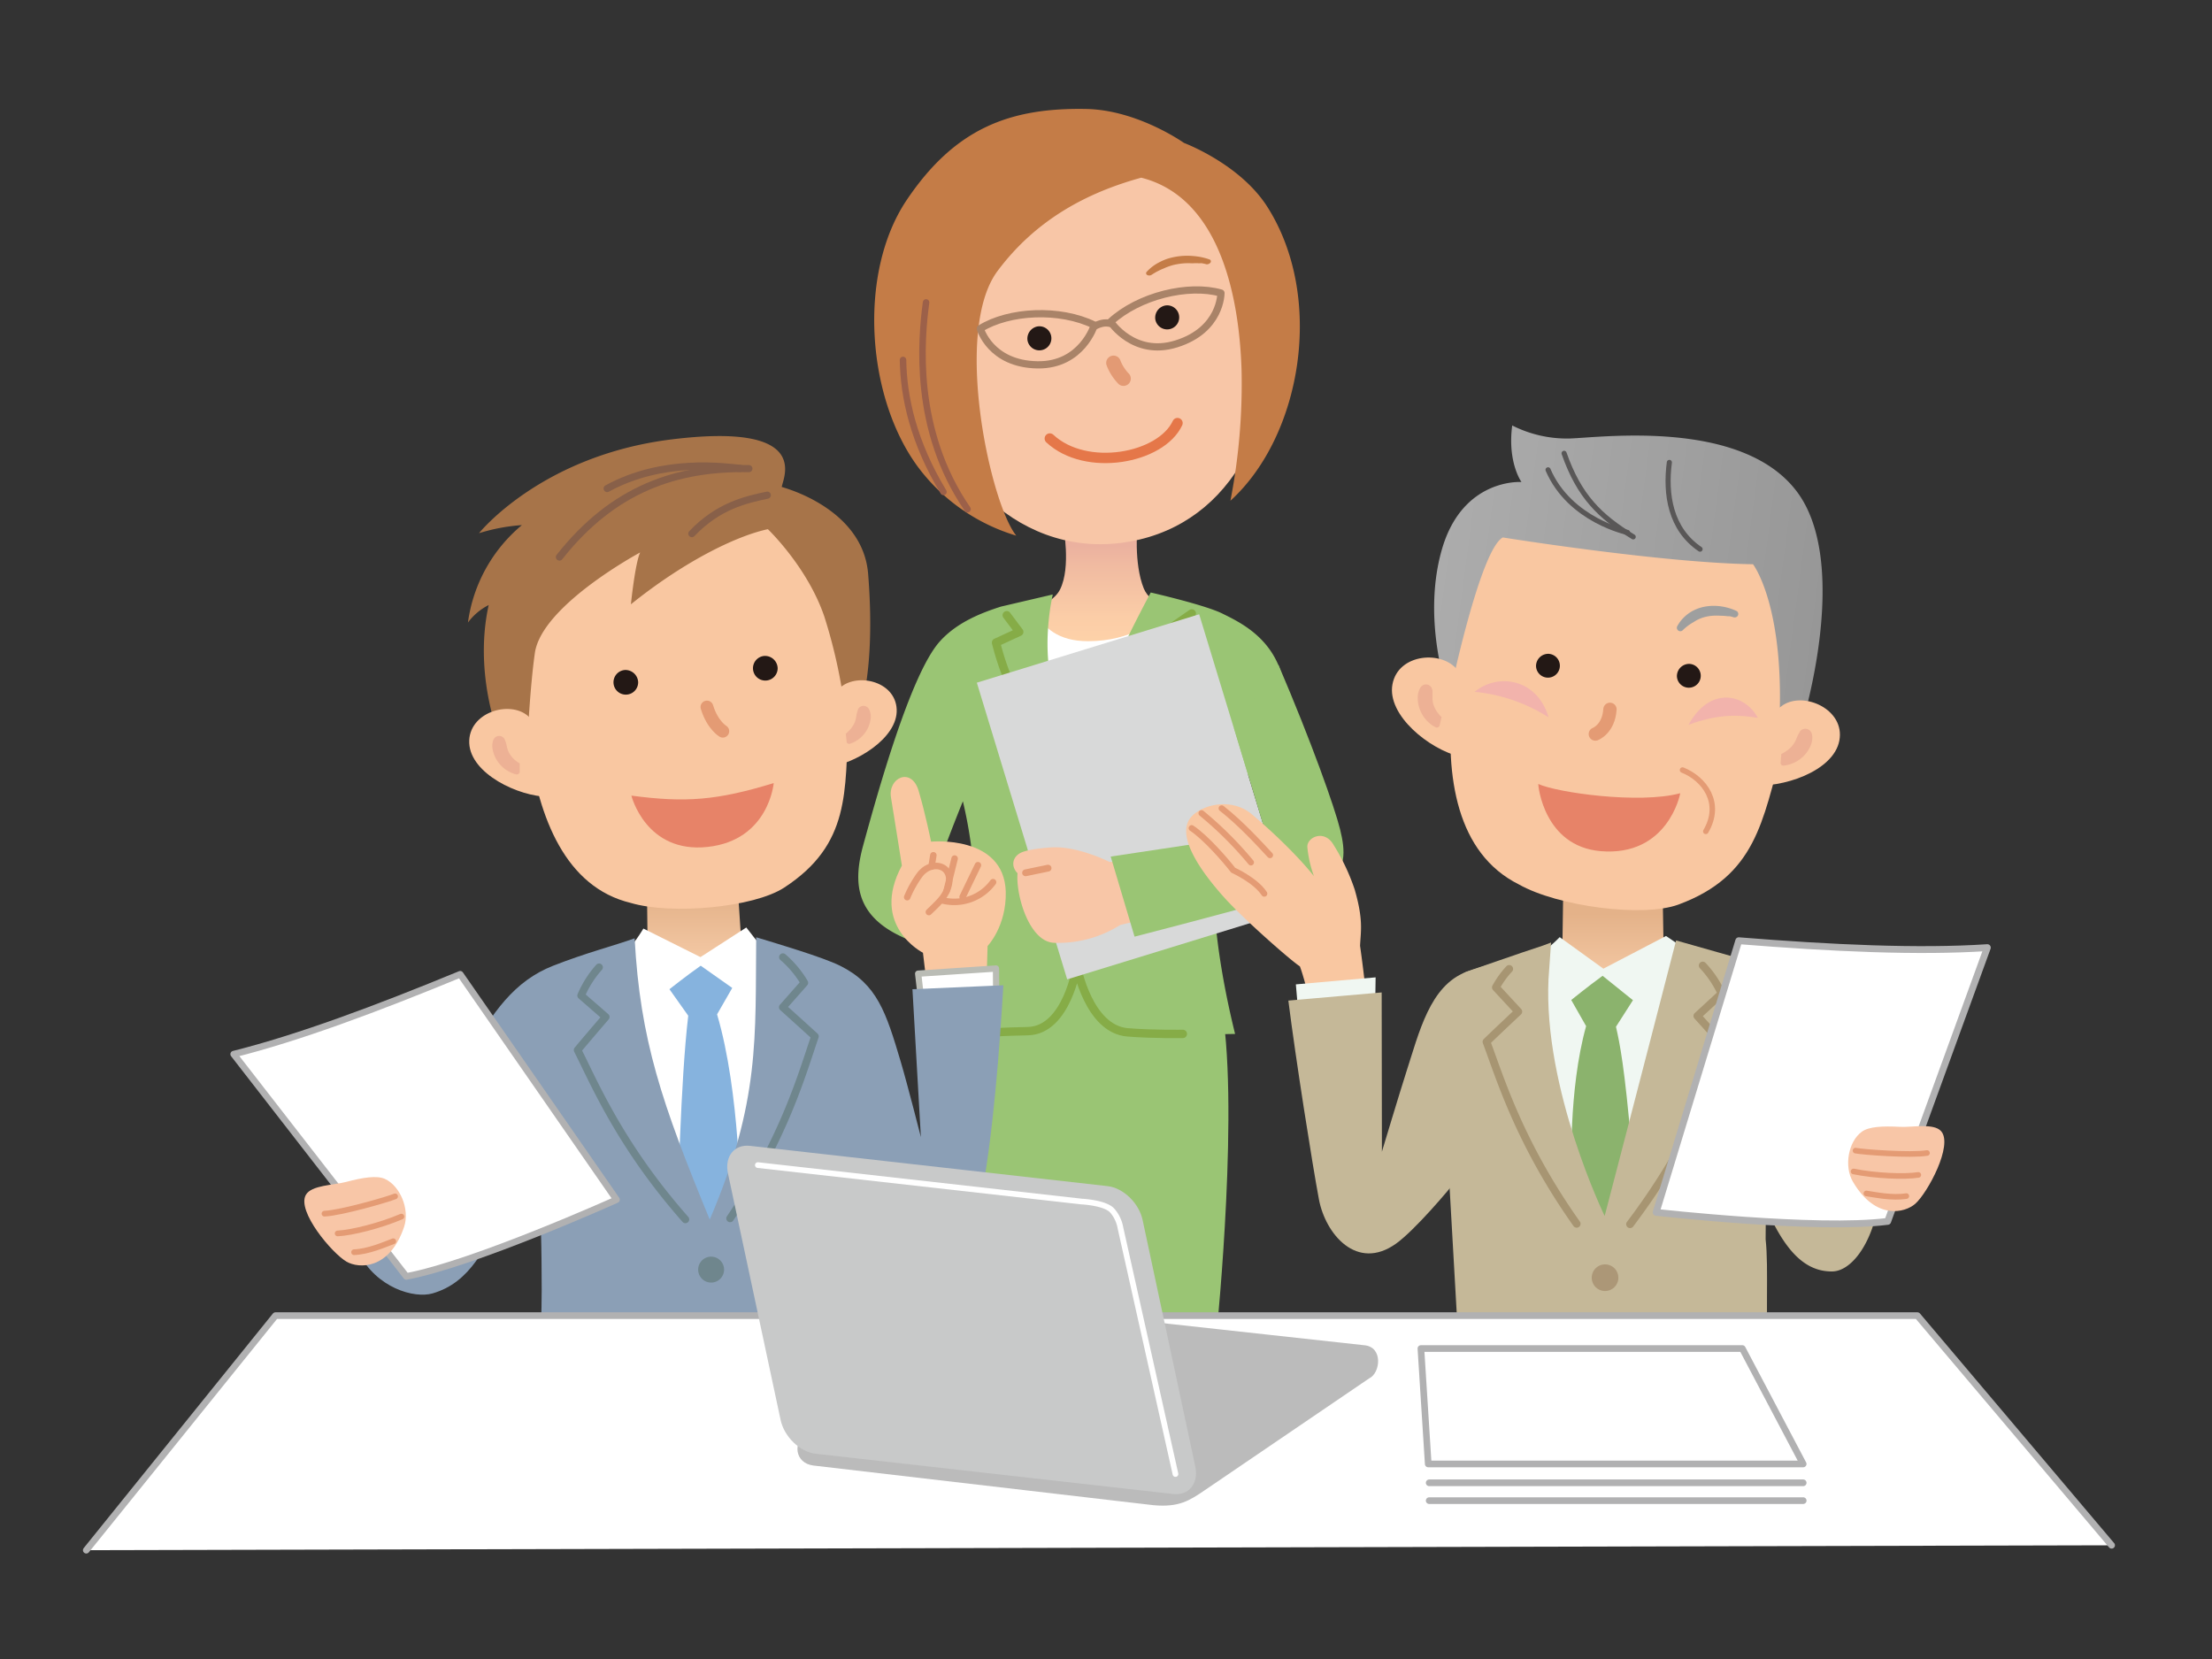 <svg xmlns="http://www.w3.org/2000/svg" xmlns:xlink="http://www.w3.org/1999/xlink" viewBox="0 0 640 480"><rect x="0" y="0" width="640" height="480" fill="#333333" stroke="none"/><defs><style>.cls-1,.cls-10,.cls-13,.cls-14,.cls-15,.cls-16,.cls-18,.cls-24,.cls-26,.cls-27,.cls-30,.cls-32,.cls-38,.cls-40,.cls-41,.cls-43,.cls-45,.cls-5,.cls-50,.cls-51,.cls-6{fill:none;}.cls-19,.cls-2,.cls-25,.cls-44,.cls-47{fill:#fff;}.cls-3{fill:url(#linear-gradient);}.cls-4{fill:#9ac574;}.cls-5{stroke:#86ac47;stroke-width:2.42px;}.cls-10,.cls-13,.cls-14,.cls-15,.cls-16,.cls-18,.cls-19,.cls-24,.cls-25,.cls-26,.cls-27,.cls-30,.cls-32,.cls-38,.cls-40,.cls-41,.cls-43,.cls-44,.cls-45,.cls-47,.cls-5,.cls-50,.cls-51,.cls-6{stroke-linecap:round;stroke-linejoin:round;}.cls-6{stroke:#c9caca;stroke-width:2.16px;}.cls-7{fill:#ac727e;}.cls-8{fill:#d8d9d9;}.cls-9{fill:#f8c6a7;}.cls-10{stroke:#e39a74;stroke-width:4.23px;}.cls-11{fill:#c47c47;}.cls-12{fill:#231815;}.cls-13{stroke:#a98368;stroke-width:2.09px;}.cls-14{stroke:#9c6049;stroke-width:1.88px;}.cls-15{stroke:#e57749;stroke-width:3px;}.cls-16,.cls-18,.cls-26,.cls-27,.cls-32,.cls-38,.cls-41,.cls-45{stroke:#e49b74;}.cls-16{stroke-width:1.97px;}.cls-17{fill:#f9c7a1;}.cls-18{stroke-width:1.88px;}.cls-19{stroke:#babcb5;stroke-width:1.81px;}.cls-20{fill:url(#linear-gradient-2);}.cls-21{fill:#86b3de;}.cls-22{fill:#8b9fb6;}.cls-23{fill:#6f868d;}.cls-24{stroke:#6f868d;stroke-width:2.2px;}.cls-25,.cls-44,.cls-47,.cls-51{stroke:#b1b1b2;}.cls-25{stroke-width:1.91px;}.cls-26{stroke-width:1.65px;}.cls-27{stroke-width:3.7px;}.cls-28{fill:#a77449;}.cls-29{fill:#edb195;}.cls-30{stroke:#886049;stroke-width:2.07px;}.cls-31{fill:#e78368;}.cls-32{stroke-width:1.76px;}.cls-33{fill:#f0f7f2;}.cls-34{fill:#c5b898;}.cls-35{fill:url(#linear-gradient-3);}.cls-36{fill:#8bb36d;}.cls-37{fill:#f2b3ac;}.cls-38{stroke-width:3.85px;}.cls-39{fill:url(#linear-gradient-4);}.cls-40{stroke:#595757;stroke-width:1.48px;}.cls-41{stroke-width:1.59px;}.cls-42{fill:#9e9f9f;}.cls-43{stroke:#a79572;stroke-width:2.25px;}.cls-44{stroke-width:1.98px;}.cls-45{stroke-width:1.62px;}.cls-46{fill:#ac9777;}.cls-47{stroke-width:1.92px;}.cls-48{fill:#bbb;}.cls-49{fill:#c8c9c9;}.cls-50{stroke:#fff;stroke-width:1.65px;}.cls-51{stroke-width:1.93px;}</style><linearGradient id="linear-gradient" x1="-1326.04" y1="189.31" x2="-1326.04" y2="157.86" gradientTransform="matrix(-1, 0, 0, 1, -1007.86, 0)" gradientUnits="userSpaceOnUse"><stop offset="0" stop-color="#ffd4a9"/><stop offset="0.34" stop-color="#fbcda7"/><stop offset="0.83" stop-color="#f0baa1"/><stop offset="1" stop-color="#ebb19f"/></linearGradient><linearGradient id="linear-gradient-2" x1="201.12" y1="258.36" x2="201.12" y2="278.12" gradientUnits="userSpaceOnUse"><stop offset="0" stop-color="#e3b188"/><stop offset="1" stop-color="#f4c9a5"/></linearGradient><linearGradient id="linear-gradient-3" x1="466.34" y1="264.29" x2="466.34" y2="285.1" gradientUnits="userSpaceOnUse"><stop offset="0" stop-color="#e4b289"/><stop offset="1" stop-color="#f5caa6"/></linearGradient><linearGradient id="linear-gradient-4" x1="592.39" y1="62.13" x2="704.71" y2="62.13" gradientTransform="translate(-162.55 19.95) rotate(7.56)" gradientUnits="userSpaceOnUse"><stop offset="0" stop-color="#acacac"/><stop offset="1" stop-color="#979797"/></linearGradient></defs><g id="レイヤー_2" data-name="レイヤー 2"><g id="_09" data-name="09"><rect class="cls-1" width="640" height="480"/><path class="cls-2" d="M335.89,178.73s-3,53.34-23.26,54.14c-9.94.4-18.15-22.26-18.45-37.3s5.66-18.75,5.66-18.75Z"/><path class="cls-3" d="M329.1,151.94s-1.13,11,1.83,18.32c.91,2.26,3.39,4.42,6.31,5.59-1.8,3.61-9.95,9.67-22.4,9.67-8.77,0-12.93-3.93-15.74-9,2.56-1.6,6.09-2.92,7.62-6,3.21-6.42.92-18.23.92-18.23Z"/><path class="cls-4" d="M288.87,257.72l-17.55-6.82s2.34-6.86,7.27-19.07a129.73,129.73,0,0,1,3.48,26.74c.34,13.74-5.58,40.58-5.58,40.58s48.64.62,80.86,0c-13-52.83-2-72.54-2-72.54s21.81-5.22,15.86-30.1c-2.86-12-12.49-16.48-17.57-19s-20.7-6.08-20.7-6.08a472.8,472.8,0,0,0-21.45,46.15,62.76,62.76,0,0,1-8.26-35.74A66.86,66.86,0,0,1,304.6,172l-15,3.51c-5.4,1.73-12.76,4.49-17.8,10.21-8.36,9.51-17.74,43.1-22.09,59-2.9,10.64-2.12,20,10.93,26.19,8.52,4.08,24.63,10.42,24.63,10.42Z"/><path class="cls-5" d="M317.1,219c18.69-18.08,25.82-31.75,25.82-31.75L336,183.59l8.82-6.11"/><polyline class="cls-6" points="317.29 196.67 311.62 189.9 305.98 195.79"/><path class="cls-7" d="M315,259a3.45,3.45,0,1,1-3.45-3.44A3.45,3.45,0,0,1,315,259Z"/><path class="cls-7" d="M315,234.31a3.45,3.45,0,1,1-3.45-3.44A3.45,3.45,0,0,1,315,234.31Z"/><path class="cls-5" d="M291.28,178l3.62,4.83-6.71,3.09A72.44,72.44,0,0,0,306,218.53"/><path class="cls-4" d="M353.13,289.6c5.68,28.16-1,94.67-1,94.67l-69.65-.42c-7.54-89.64-.6-95-.6-95S333.84,287.93,353.13,289.6Z"/><path class="cls-5" d="M342.23,299.14s-8.64.15-16-.45c-11.29-.94-14.67-19.07-14.67-19.07s-2.9,18.44-14.13,18.72c-9.23.23-8.27.31-8.27.31"/><polygon class="cls-8" points="308.77 283.36 373.11 263.58 346.96 177.73 282.63 197.52 308.77 283.36"/><path class="cls-9" d="M329.36,248.57l-8.3.83s-9.3-4.72-16.93-4.22c-1.84.12-6.54.55-8.61,1.47-2.62,1.17-3.11,4-1.12,6-.52,6.36,3.37,19.73,10.48,20.13a33.68,33.68,0,0,0,19.25-5.16l9.34-2.25Z"/><path class="cls-4" d="M321.36,247.83l44.86-6.75-9.17-30.38,12.82-18.4c9.66,22.54,16.31,41.38,17.85,47.62s2.15,12.3-4.75,15.81C378.1,258.21,328.26,271,328.26,271Z"/><path class="cls-9" d="M367.23,87.87c4.25,36.3-12.54,65.44-43,69.22S268.55,135,264.3,98.73s15-58.47,45.43-62.26S363,51.57,367.23,87.87Z"/><path class="cls-10" d="M322.17,105a13.63,13.63,0,0,0,2.89,4.54"/><path class="cls-11" d="M330.19,51.41c-15.51,4.27-30.37,12-41.57,27-13,17.44-2.05,67.37,5.42,76.57a55.2,55.2,0,0,1-27.66-18.85c-15.61-19.94-18.47-56.71-4.1-78.17,14-20.87,29.91-26.85,52-26.43,14.88.28,28.28,9.82,28.28,9.82s16.11,6,24.06,18.4C383.39,86,376.65,126.09,356,144.88A176.93,176.93,0,0,0,359.22,107C358.45,83.25,351.82,56.86,330.19,51.41Z"/><path class="cls-12" d="M334.26,92.36a3.48,3.48,0,1,0,3.12-4A3.58,3.58,0,0,0,334.26,92.36Z"/><path class="cls-12" d="M297.28,98.42a3.48,3.48,0,1,0,3.12-4A3.58,3.58,0,0,0,297.28,98.42Z"/><path class="cls-11" d="M348.79,76.38l-.47-.1-.49-.1c-.34-.05-.65,0-1,0-.68-.08-1.34,0-2,0a18.2,18.2,0,0,0-2.09,0,17.73,17.73,0,0,0-2.07.25,13.55,13.55,0,0,0-2,.48,15.38,15.38,0,0,0-1.89.73,19.15,19.15,0,0,0-3.51,1.82h0a1.26,1.26,0,0,1-1.42.06.57.57,0,0,1-.06-.89,12.69,12.69,0,0,1,3.72-2.79,15.64,15.64,0,0,1,2.35-1,20.28,20.28,0,0,1,2.51-.59,19.48,19.48,0,0,1,5-.16,19.21,19.21,0,0,1,2.33.34c.37.08.74.17,1.1.27l.54.16.55.19a.59.59,0,0,1,.28,1,1.34,1.34,0,0,1-1.26.39Z"/><path class="cls-13" d="M321.32,93.11c8.21-7.55,22.56-11,31.94-8.32,0,0,.11,10.7-13,14.73C328,103.31,321.32,93.11,321.32,93.11Z"/><path class="cls-13" d="M316.63,94.07c-10-4.92-24.72-4.16-33,1,0,0,2.9,10.3,16.58,10.49C313.06,105.75,316.63,94.07,316.63,94.07Z"/><path class="cls-13" d="M316.4,94.5c1.88-.92,3.13-1.32,4.93-.91"/><path class="cls-14" d="M267.94,87.5c-1.43,10.68-3.81,36.88,12,59.81"/><path class="cls-14" d="M261.27,104.14c.16,10.73,3,23.82,11.7,38.19"/><path class="cls-15" d="M303.74,126.88c10.5,9.81,32.16,5.78,36.95-4.47"/><line class="cls-16" x1="296.73" y1="252.53" x2="303.24" y2="251.18"/><path class="cls-17" d="M285.74,273.71s-.39,11.19-.27,15.78l-16.43,1c-.93-5.24-2-14.83-2-14.83s-15.47-7.82-6.1-25.22c0,0-2.25-14.32-3.15-19.69-.95-5.69,5.89-9,8-1.94,2,6.79,3.6,14.71,3.6,14.71S290.49,241.46,291,258C291.23,268,285.74,273.71,285.74,273.71Z"/><path class="cls-18" d="M262.48,259.58a31.32,31.32,0,0,1,3.6-6.43c3.67-4.92,11-2.58,7.79,4.66-.93,2.06-2.32,3.39-5.12,6.07"/><path class="cls-18" d="M287.32,255.24a13.92,13.92,0,0,1-14.66,5.27"/><line class="cls-18" x1="282.95" y1="250.33" x2="278.51" y2="259.51"/><line class="cls-18" x1="276.2" y1="248.41" x2="273.87" y2="257.81"/><line class="cls-18" x1="270.05" y1="247.45" x2="269.52" y2="250.74"/><polygon class="cls-19" points="288.17 280.22 265.65 281.71 266.67 290.55 288.24 289.78 288.17 280.22"/><path class="cls-20" d="M187.17,256.23l.17,14.5a30,30,0,0,1-6.56,5.76C170.36,283.37,204,298.54,204,298.54l19.43-21-9.07-6.86-1-15.14Z"/><path class="cls-2" d="M222.66,276.59c-2.8-3.07-6.73-8.24-6.73-8.24l-13.26,8.57-16.52-8.26s-3.36,5.7-4.84,5.87c1.81,33,2.83,52.37,25.23,88.6C228.47,330.24,224.5,295.18,222.66,276.59Z"/><path class="cls-21" d="M211.86,285.84l-9.12-6.43c-4,2.8-9.05,6.8-9.05,6.8l5.44,7.67c-2.26,19-3,54.71-3,54.71l9.49,17.13,8.57-16.91s0-32.62-6.72-55.33Z"/><path class="cls-22" d="M264,286.21,266.44,329s-3.81-15-5.85-21.89c-4.23-14.21-6.8-22.37-17.55-27.7-5.06-2.51-18.55-6.5-24.25-8.23-.3,28.78,1.22,47.41-13.44,81.68-13.88-33.67-20.14-52-21.73-81.38-5.7,2.08-13.86,4.12-23.56,7.93-11.18,4.38-17.57,13.32-25,26.65-5.2,9.32-14.75,33.5-17,37.84-5.64,11.08,24.2,5.57,24.2,5.57s8.56-9.13,13-15.1c1.39,15.53,1.44,28.33,1.47,38.74s-1.41,46.56-1.41,46.56H249s-3.57-34.67-3.42-46.56.87-18.93,2.26-34.46c4.6,7,8.23,12.63,12.47,17.4,9.37,10.57,21.05,3,23.14-7.3,4-19.84,5.84-47,6.86-63.68Z"/><path class="cls-23" d="M202,367.33a3.75,3.75,0,1,0,3.74-3.74A3.75,3.75,0,0,0,202,367.33Z"/><path class="cls-24" d="M211.24,352.52c15.89-23.62,21-42.42,24.55-52.66-3-2.76-9.31-8.43-9.31-8.43l6.25-7.08a29.74,29.74,0,0,0-6.21-7.42"/><path class="cls-24" d="M198.31,352.81c-18.83-21.35-26.3-39.33-31.19-49,2.58-3.12,8.14-9.57,8.14-9.57l-7.12-6.2a29.73,29.73,0,0,1,5.19-8.17"/><path class="cls-22" d="M127.46,328.05s10.1,9.53,19.62,19.91c-6.64,13.28-11,23.09-21.93,26.26-5.29,1.54-16.18-1.55-21.37-11.73C115.63,352.87,127.07,328.4,127.46,328.05Z"/><path class="cls-25" d="M67.61,305c18.71-4.68,41.45-13.17,65.54-23.11l45.23,65.21s-41.23,18.56-60.82,22.21Z"/><path class="cls-9" d="M88.5,345.7c1.61-2.82,8.08-2.79,11.59-3.72,4.88-1.3,8.9-1.93,11.22-.91,4.48,2,7.31,8.86,5.61,13.9-4.22,12.52-13.14,12.1-16.65,10.07C96.09,362.63,85.79,350.44,88.5,345.7Z"/><path class="cls-26" d="M114.31,346.15c-2,.84-15.54,4.78-20.43,5"/><path class="cls-26" d="M116.13,352c-6,2.57-14.29,4.68-18.44,4.87"/><path class="cls-26" d="M113.78,359.13c-2.62,1-7.18,3-11.33,3.17"/><path class="cls-17" d="M245.43,208.56c-.93,20.45.68,35.71-18.52,48.24-8.86,5.79-32.6,7.94-44.43,4.44-18.83-4.54-26.64-24.55-29.48-45.76-1.66-12.32-5.32-9.89-5.69-15.14-2.26-32.13,12.8-49.35,34.54-51.91,24.1-2.84,50.46,1.62,57.13,14.62C244.17,173.17,245.56,205.56,245.43,208.56Z"/><path class="cls-27" d="M204.54,204.56c1.6,5.25,4.59,7,4.59,7"/><path class="cls-12" d="M225,193.29a3.57,3.57,0,1,1-3.84-3.51A3.67,3.67,0,0,1,225,193.29Z"/><path class="cls-12" d="M184.64,197.37a3.57,3.57,0,1,1-3.85-3.52A3.69,3.69,0,0,1,184.64,197.37Z"/><path class="cls-28" d="M222.17,153.11c-8.43,1.78-23.33,8.64-39.63,21.73,0,0,1.21-11.88,2.68-15,0,0-28.5,15.28-30.47,29.11-1.33,9.28-2.06,23.83-2.06,23.83l-8.68-.93s-6.89-17.44-2.62-36.79a17,17,0,0,0-6,5.06A44.44,44.44,0,0,1,151,151.93a54.4,54.4,0,0,0-12.41,2.34s18-22.52,55.83-27.15c40.56-5,32.15,11.12,31.76,13.77,7.75,2.25,23.75,9.44,25,25.17,2.34,29.15-2.86,41.16-2.86,41.16l-3.49,1.28a152.41,152.41,0,0,0-6.29-30C233.68,164.08,222.17,153.11,222.17,153.11Z"/><path class="cls-17" d="M152.77,207.16c-5.38-4.67-17.39-1-17,7.86s14.24,15.44,22.89,15.52c-2.07-4.39.28-6.29-1.35-13.55C155.77,210.21,156.2,210.55,152.77,207.16Z"/><path class="cls-29" d="M146.11,214.1c0,.11.08.23.12.33s.06.16.09.26.11.36.15.53c.09.35.16.68.23,1a6.29,6.29,0,0,0,.72,1.83,7.64,7.64,0,0,0,1.28,1.59c.26.24.54.47.83.69s.3.22.45.31l.22.15c.06,0,.17.09.17.11v2.35a.81.81,0,0,1-.81.81l-.22,0-.47-.13-.39-.13c-.25-.1-.51-.2-.75-.32a9.49,9.49,0,0,1-3.76-3.19,9.24,9.24,0,0,1-1.36-3.12,5.85,5.85,0,0,1-.16-1.66,4.39,4.39,0,0,1,.11-.81c0-.14.06-.28.1-.42a2.67,2.67,0,0,1,.15-.34,1.79,1.79,0,0,1,3.27.11Z"/><path class="cls-17" d="M242.66,199.35c4.73-4.91,16.41-2.52,16.78,5.9S247.18,221.2,239,222.07c1.6-4.36.11-5.95.17-13C239.21,204.1,239.74,202.55,242.66,199.35Z"/><path class="cls-29" d="M251.33,205a4.72,4.72,0,0,1,.56,3.08,8.83,8.83,0,0,1-1.06,3.11,8.94,8.94,0,0,1-3.37,3.33,7.61,7.61,0,0,1-.7.35l-.37.15-.43.15a.75.75,0,0,1-1-.46.85.85,0,0,1,0-.17l-.25-2.25s.1-.09.15-.13l.19-.17.38-.36a8.31,8.31,0,0,0,.71-.75,7.72,7.72,0,0,0,1.05-1.62,6.42,6.42,0,0,0,.51-1.77,10.77,10.77,0,0,1,.51-2.06l0-.1a1.73,1.73,0,0,1,2.22-1A1.84,1.84,0,0,1,251.33,205Z"/><path class="cls-30" d="M222,143.27c-6.12,1.29-14.16,3.06-21.82,11.12"/><path class="cls-30" d="M216.68,135.59c-20.82-.42-39.21,5.8-54.82,25.58"/><path class="cls-30" d="M214.23,135.52c-4.69-.47-22.5-3-38.56,5.83"/><path class="cls-31" d="M182.68,230.2c15.63,2.07,24.69,1.41,41.18-3.63,0,0-1.39,16.53-19.1,18.47C186.85,247,182.68,230.2,182.68,230.2Z"/><path class="cls-17" d="M378.91,289.37l16.27-2.19c-.27-2.77-1-8.82-1.67-13.54.2-4.32,1-7.43-1.57-16.32a60.6,60.6,0,0,0-6.21-13.06c-2.64-4.36-7.71-2-7.47.89a34.28,34.28,0,0,0,1.9,8.35s-5.56-7.36-17.88-17.84c-5.85-5-14.33-2.92-17.56.62-4.36,4.77,1.23,14.15,9.32,23.21,5.57,6.25,19.34,18.36,22.06,20.11C377.12,282.29,378.36,287.34,378.91,289.37Z"/><path class="cls-32" d="M367.46,247.42c-3.06-3.29-8.48-9.23-14-13.54"/><path class="cls-32" d="M361.93,249.52a106.19,106.19,0,0,0-14.29-14.23"/><path class="cls-32" d="M344.79,239.61c4.18,2.79,9.83,9.35,12,12.16,0,0,6.49,2.92,9,6.79"/><polygon class="cls-33" points="374.93 284.81 398.01 282.78 397.88 291.23 375.59 292.4 374.93 284.81"/><path class="cls-34" d="M417.82,295.14s8.71-11.23,15.55-16.89c-2.15.71-7.29,2.25-9.12,2.95-10.55,4-13.62,17.41-17.42,29.14-1.68,5.19-7,22.88-7,22.88l-.07-46.08-27,2.36c2.14,17,6.91,47.17,8.84,57.49,1.89,10.08,11,20.95,22.35,12.81,5.26-3.78,15-15.14,18-19.09Z"/><path class="cls-35" d="M452.29,257.6l-.23,15.84s.92.68-7.21,6.09c-11,7.32,24.56,23.3,24.56,23.3l20.53-22.14-8.63-7.25-.26-15.58Z"/><path class="cls-33" d="M489.49,276c-4.59-3.31-7.46-5.19-7.46-5.19l-18.12,9.46-12.64-9.13a41.88,41.88,0,0,1-4.9,4.3c-17.8,33.37,9.44,68.21,20.07,82.65C475,346.49,491.43,295.58,489.49,276Z"/><path class="cls-36" d="M472.46,289.39l-8.78-7.06c-4.32,3.14-9.07,7-9.07,7l4.3,7.56c-5.19,18.61-4.19,42.28-4.19,42.28l9.7,21.63,7.65-28.67c-2-23.41-3.42-30.25-4.52-35.06Z"/><path class="cls-34" d="M510.85,358.58c0-.24.19-31.42.63-32.63l18.1-14.79c-5.76-13.64-5.22-12.71-6.76-16.06-6.31-13.75-16.71-17-16.71-17l-21.16-6s-11.87,46.06-20.67,79.72c0,0-17.77-36.58-16.25-68.54l.74-10.58-2.34.88c-7,2.27-19.52,6.71-21.6,7.37-6.2,2-7.22,11.33-13.55,26-4,9.18,3.07,15.5,8,34.31,0,.45,3.09,54.41,3.09,54.41H511.8C510.64,381.29,511.8,366.89,510.85,358.58Z"/><path class="cls-17" d="M515.65,217c-5.69,20.56-7.6,36.43-30,44.71-10.35,3.82-35,.5-46.16-5.8-18.07-9-21.36-31.12-19.33-53.31,1.18-12.91-3.11-11.29-2.27-16.71,5.16-33.16,24.45-47.15,47.13-44.71,25.13,2.7,50.88,13.35,54.64,28.11C522.58,180.79,516.48,214,515.65,217Z"/><path class="cls-37" d="M426.67,200.17c6.47-5.41,18-4.09,21.38,7.38A48.42,48.42,0,0,0,426.67,200.17Z"/><path class="cls-38" d="M465.81,205.23c-.38,5.75-4.23,7.15-4.23,7.15"/><path class="cls-37" d="M508.61,207.7c-4-7.33-14.06-9-20.07,2C497.39,206.46,503.23,206.82,508.61,207.7Z"/><path class="cls-39" d="M437.53,123.1c-1.42,10.73,2.68,16.36,2.68,16.36s-17.2-1.26-23.11,19.8,2.19,42.56,2.19,42.56,8.76-42.53,15.51-46.32c0,0,45.92,7.36,72.4,7.75,0,0,9.62,12.43,7.49,48.43l6.86-2.85s14.14-46-1.82-66.81-56.13-15.47-65.53-15.15A35,35,0,0,1,437.53,123.1Z"/><path class="cls-40" d="M447.9,135.93c6.28,14.64,23,18.12,23,18.12"/><path class="cls-40" d="M483,133.79c-1.22,9.2.29,19.28,8.88,25.1"/><path class="cls-17" d="M515.88,204c6.19-4,18,1.3,16.3,10.28s-16.8,13.9-25.66,12.84c2.74-4.22,1.56-6.25,3.32-13.67C511.09,208.23,512,206.71,515.88,204Z"/><path class="cls-29" d="M524.14,212.09c.05.13.09.24.13.38s0,.3.07.44a5,5,0,0,1,0,.86,5.63,5.63,0,0,1-.37,1.71,9.25,9.25,0,0,1-1.87,3,9.5,9.5,0,0,1-2.78,2.09,9.21,9.21,0,0,1-1.58.61,5.45,5.45,0,0,1-.82.2,3.07,3.07,0,0,1-.42.07,4.58,4.58,0,0,1-.5.06.75.75,0,0,1-.81-.67v-.12l.19-2.55s.12-.07.19-.11l.24-.13.49-.28q.48-.3.93-.63a8,8,0,0,0,1.49-1.46,7.15,7.15,0,0,0,1-1.75c.12-.31.26-.63.42-1,.08-.16.17-.34.27-.51l.15-.25c.06-.09.12-.21.19-.32l0-.06a1.91,1.91,0,0,1,2.67-.47A1.81,1.81,0,0,1,524.14,212.09Z"/><path class="cls-41" d="M486.81,222.8c6.33,2.52,11.55,9.55,6.73,17.74"/><path class="cls-17" d="M421.79,194c-4.34-5.94-17.26-5-18.91,4s10.77,18.82,19.46,20.88c-1.08-4.9,1.73-6.26,1.76-13.94C424.11,197.75,424.46,198.19,421.79,194Z"/><path class="cls-29" d="M414.47,199.66c0,.12,0,.25,0,.36a2.7,2.7,0,0,1,0,.28c0,.2,0,.39,0,.57,0,.37,0,.72,0,1.07a6.53,6.53,0,0,0,.3,2,8,8,0,0,0,.92,1.89,9.4,9.4,0,0,0,.68.88c.12.15.25.29.37.42l.19.2s.15.13.15.15l-.53,2.36a.84.84,0,0,1-1,.64.83.83,0,0,1-.22-.08l-.43-.24-.37-.22a5.6,5.6,0,0,1-.68-.49,9.62,9.62,0,0,1-3-4.07,9.31,9.31,0,0,1-.65-3.45,5.78,5.78,0,0,1,.22-1.71,5.32,5.32,0,0,1,.29-.79c.06-.13.13-.27.2-.4s.15-.21.23-.31a1.84,1.84,0,0,1,3.26.87Z"/><path class="cls-40" d="M472.54,155.33c-9.68-5.9-15.65-11.75-20-24.17"/><path class="cls-12" d="M485.18,195.61a3.45,3.45,0,1,0,3.6-3.53A3.56,3.56,0,0,0,485.18,195.61Z"/><path class="cls-12" d="M444.42,192.71a3.45,3.45,0,1,0,3.6-3.54A3.55,3.55,0,0,0,444.42,192.71Z"/><path class="cls-31" d="M445.07,226.83c-.06.39,1.6,18,18,19.43,19.4,1.65,23.05-16.35,23.07-16.75C474.28,232.69,450.55,229.33,445.07,226.83Z"/><path class="cls-42" d="M501.65,178.62l-.48-.15-.51-.13c-.33-.08-.63,0-1-.07a17.28,17.28,0,0,0-2-.12,15.74,15.74,0,0,0-2.06,0,12.33,12.33,0,0,0-2,.29,10.45,10.45,0,0,0-1.89.62A10.93,10.93,0,0,0,490,180a14.59,14.59,0,0,0-3.16,2.37l0,0a1,1,0,0,1-1.59-1.14,11.09,11.09,0,0,1,5.39-4.91,12.2,12.2,0,0,1,2.38-.75,14.48,14.48,0,0,1,2.45-.28,16.29,16.29,0,0,1,2.42.14,17,17,0,0,1,2.35.51c.38.11.76.24,1.13.38l.56.22.57.27a1,1,0,0,1-.74,1.81Z"/><path class="cls-43" d="M471.63,354.2c17.87-23.68,23.21-40.88,27.92-50.79-2.68-3.09-8.45-9.47-8.45-9.47l7-6.45a29.86,29.86,0,0,0-5.45-8.13"/><path class="cls-43" d="M456.18,354.08c-16.64-23.5-22.21-42.38-26.09-52.65,2.92-2.85,9.2-8.74,9.2-8.74l-6.48-7a26.64,26.64,0,0,1,3.85-5.35"/><path class="cls-34" d="M521,308.08a55.34,55.34,0,0,0-15.67,26.5c7.16,21.09,13.58,33.39,24.77,33.29,5.41-.05,11.19-7.61,13.2-18.66C534.63,342.63,521.49,308.3,521,308.08Z"/><path class="cls-44" d="M575,274.18c-19.93,1.32-45,.16-71.92-2l-23.91,78.59s46.51,5.23,67,2.61Z"/><path class="cls-9" d="M561.62,327.28c-2.13-2.4-8.35-1.06-11.91-1.25-5-.27-9-.07-11,1.39-3.92,2.8-5.25,10-2.6,14.5,6.58,11.2,15.08,9,18.06,6.35C557.72,345.1,565.18,331.29,561.62,327.28Z"/><path class="cls-45" d="M536.86,332.91c2.06.42,15.92,1.47,20.68.69"/><path class="cls-45" d="M536.3,338.94c6.28,1.28,14.7,1.63,18.73,1"/><path class="cls-45" d="M540,345.3c2.72.41,7.52,1.41,11.56.76"/><path class="cls-46" d="M460.54,369.67a3.85,3.85,0,1,0,3.84-3.84A3.85,3.85,0,0,0,460.54,369.67Z"/><polyline class="cls-47" points="24.96 448.52 79.7 380.65 554.77 380.65 610.96 447.1"/><path class="cls-48" d="M333.76,435.5c7.37.67,10.42-1.34,14.84-4.35l47.51-32.32c3.33-1.54,4.11-9.13-1.36-9.61l-98.18-10.77c-5.47-.48-13.63,5.95-18.12,8.87l-44.81,26.94c-4.49,2.92-3.71,9.12,1.74,9.77Z"/><path class="cls-49" d="M345.84,424.33c1,4.88-1.85,8.44-6.4,7.93L236,420.62c-4.55-.51-9.12-4.92-10.15-9.8l-15.24-71.36c-1-4.87,1.85-8.44,6.4-7.93l103.44,11.65c4.55.51,9.11,4.92,10.14,9.79Z"/><path class="cls-50" d="M219.27,337.1,313,347.65s6.78.32,8.81,2.62a10.29,10.29,0,0,1,2.37,5l15.92,71.21"/><polygon class="cls-47" points="521.72 423.57 413.23 423.57 411.11 390.17 504.11 390.17 521.72 423.57"/><line class="cls-51" x1="413.51" y1="429.02" x2="521.72" y2="429.02"/><line class="cls-51" x1="413.51" y1="434.18" x2="521.72" y2="434.18"/></g></g></svg>